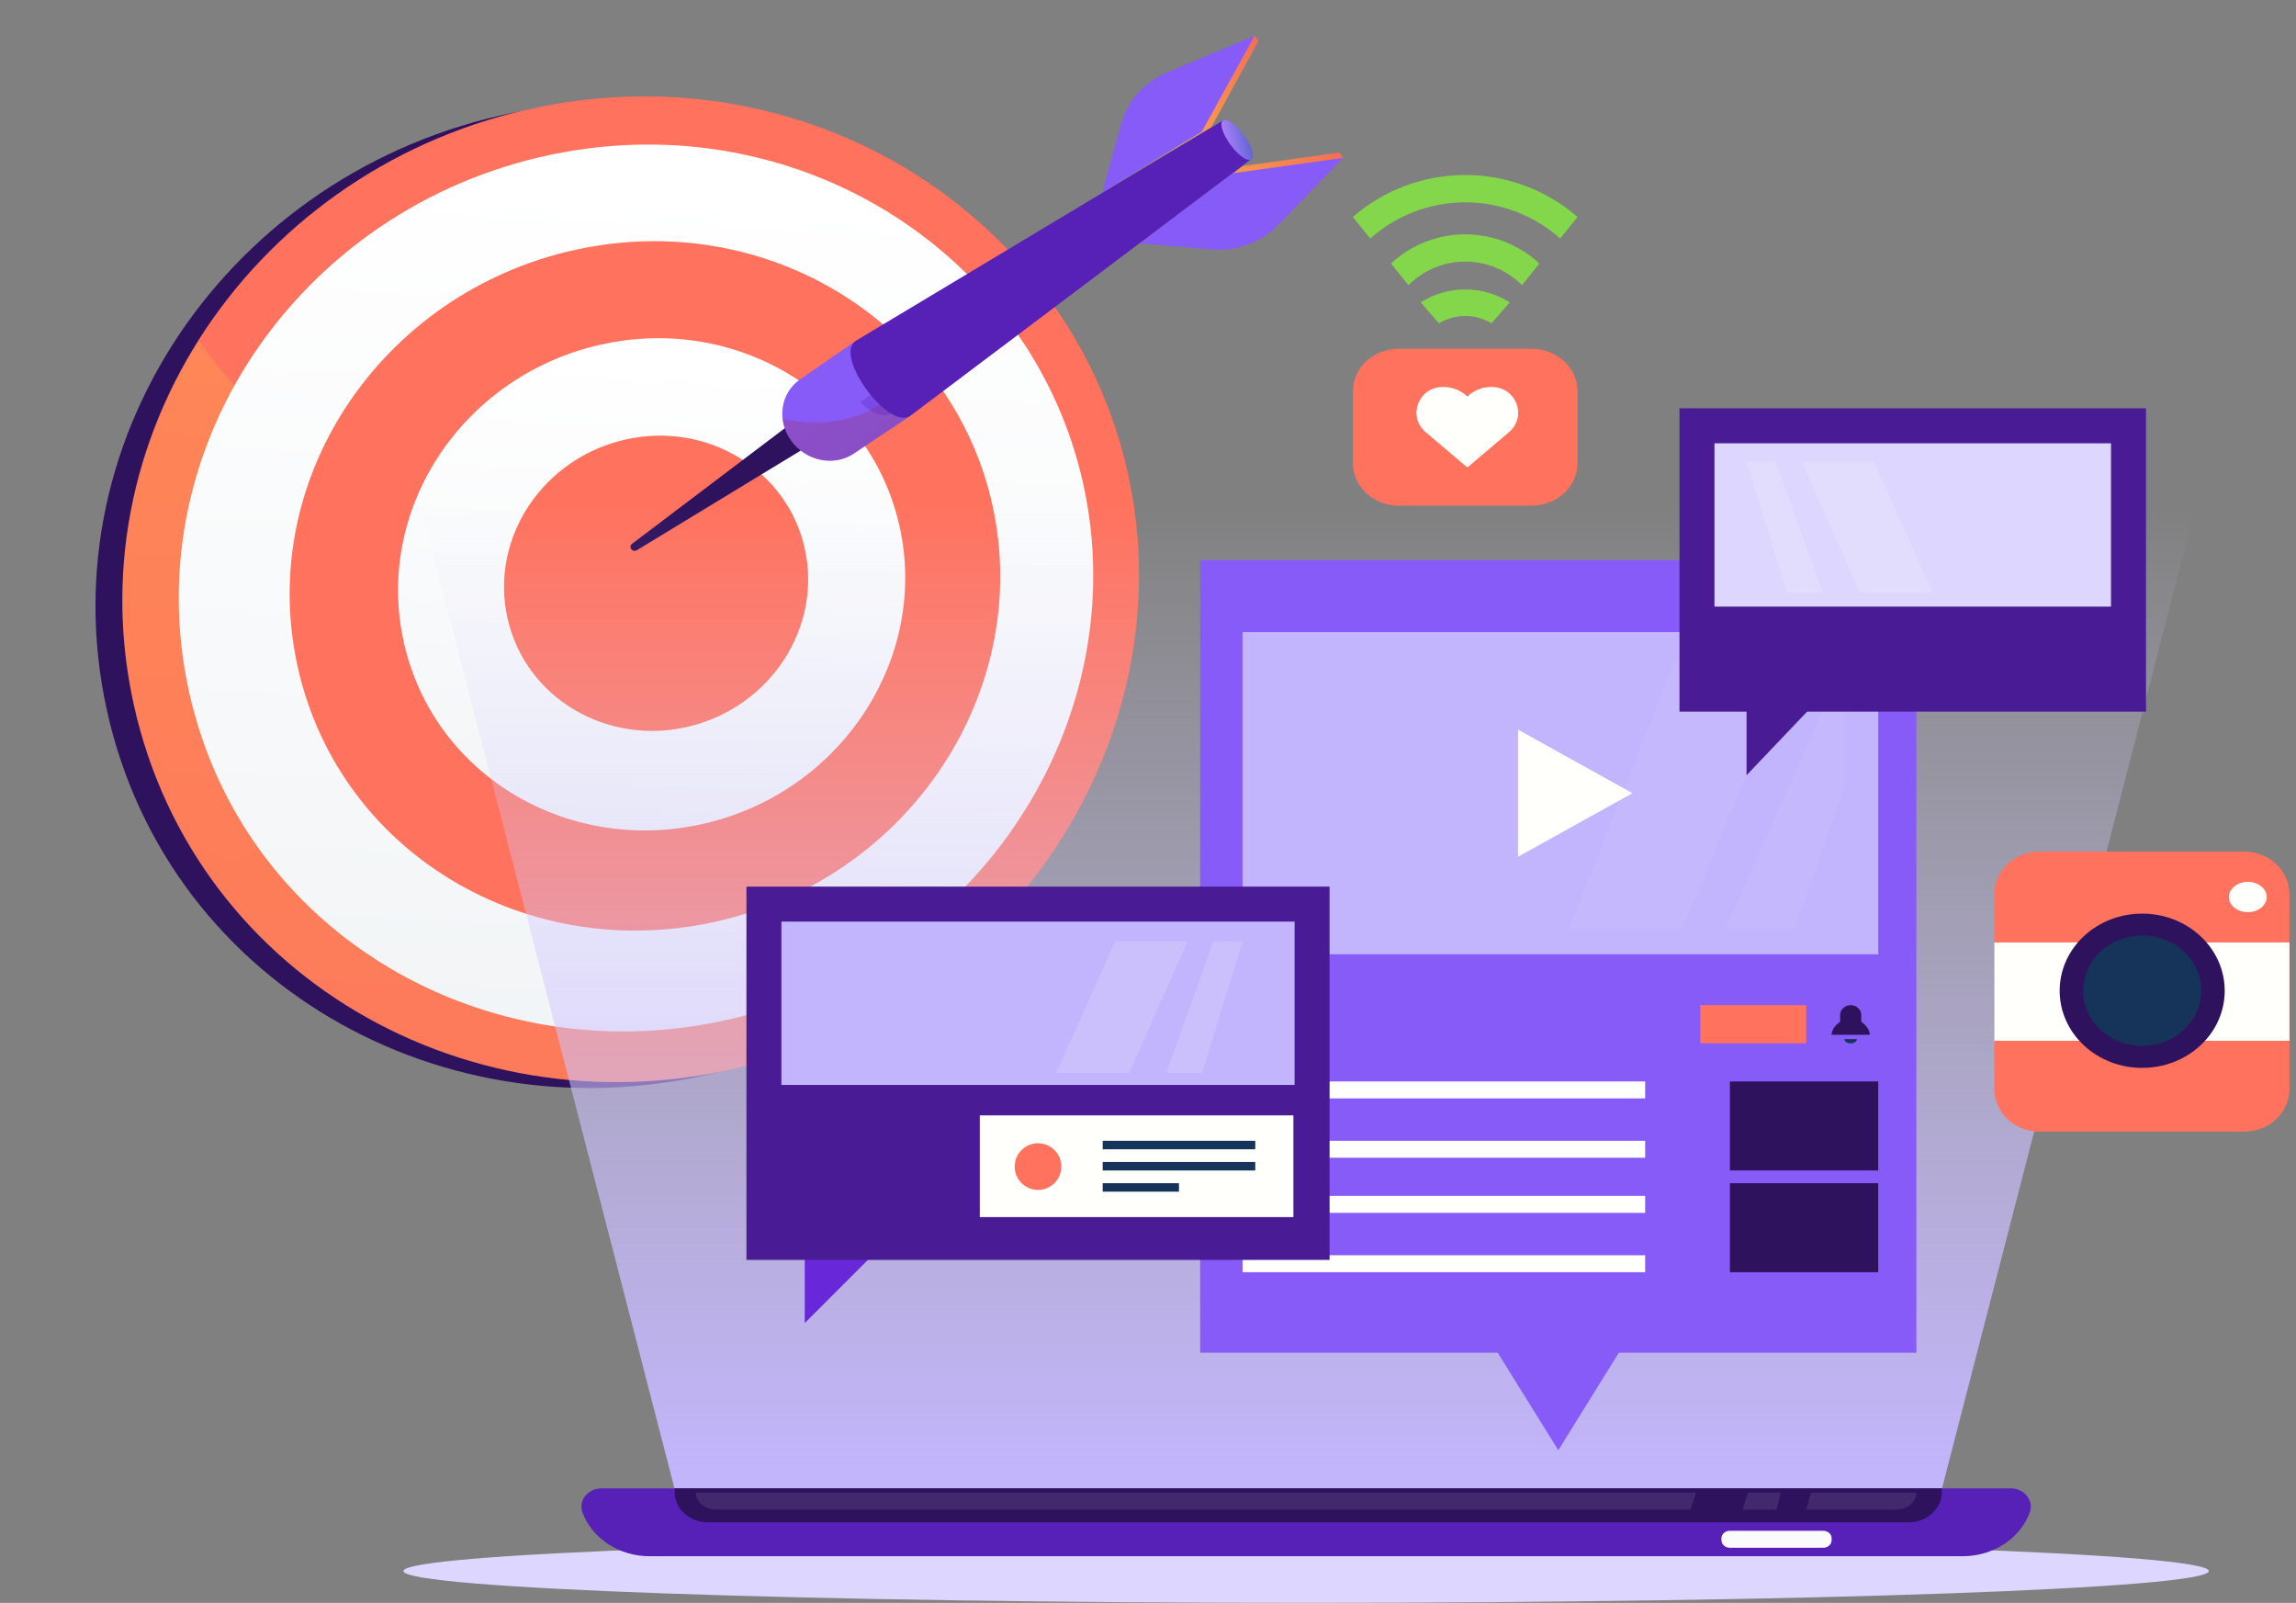 <svg width="245" height="171" viewBox="0 0 245 171" fill="none" xmlns="http://www.w3.org/2000/svg">
<rect x="0" y="0" width="245" height="171" fill="#808080" stroke="none"/>
<path d="M117.5 51.181C123.393 77.874 106.674 105.727 78.677 113.822C48.902 122.43 17.997 105.627 11.408 75.782C4.819 45.937 25.655 17.136 56.146 11.77C84.816 6.724 111.607 24.489 117.5 51.181Z" fill="#2E125E"/>
<path d="M120.366 50.548C126.259 77.241 109.539 105.095 81.543 113.189C51.768 121.797 20.863 104.994 14.274 75.149C7.684 45.304 28.52 16.503 59.012 11.137C87.681 6.092 114.472 23.856 120.366 50.548Z" fill="#FF725E"/>
<g opacity="0.3">
<path d="M87.757 93.869C75.096 85.241 81.703 69.126 67.96 57.929C55.208 47.539 42.156 55.095 28.413 44.209C25.483 41.888 23.129 39.206 21.237 36.332C14.121 47.619 11.229 61.36 14.274 75.149C20.863 104.994 51.768 121.798 81.543 113.189C91.851 110.209 100.608 104.573 107.26 97.373C98.296 98.562 92.113 96.836 87.757 93.869Z" fill="url(#paint0_linear_163_773)"/>
</g>
<path d="M115.596 51.654C120.928 75.805 105.719 100.917 80.416 108.086C53.672 115.664 26.066 100.485 20.17 73.782C14.274 47.079 32.815 21.199 60.138 16.24C85.987 11.547 110.264 27.503 115.596 51.654Z" fill="url(#paint1_linear_163_773)"/>
<path d="M105.904 53.902C110.095 72.888 98.009 92.487 78.163 97.881C57.443 103.513 36.289 91.623 31.757 71.095C27.225 50.567 41.323 30.503 62.391 26.445C82.57 22.558 101.712 34.916 105.904 53.902Z" fill="#FF725E"/>
<path d="M96.001 56.198C99.027 69.906 90.206 83.954 75.91 87.676C61.167 91.514 46.279 82.964 43.079 68.47C39.878 53.975 49.725 39.69 64.644 36.65C79.111 33.702 92.974 42.49 96.001 56.198Z" fill="url(#paint2_linear_163_773)"/>
<path d="M85.881 58.545C87.716 66.86 82.308 75.318 73.657 77.471C64.845 79.664 56.041 74.502 54.143 65.904C52.245 57.306 58.023 48.763 66.898 46.855C75.61 44.982 84.045 50.23 85.881 58.545Z" fill="#FF725E"/>
<path d="M129.232 13.613C129.276 13.555 118.737 19.753 118.737 19.753L120.757 12.438C121.436 9.98 131.369 4.861 133.872 3.813L134.288 4.387L129.232 13.613Z" fill="url(#paint3_linear_163_773)"/>
<path d="M86.588 47.369L67.972 58.69C67.486 58.986 67.005 58.349 67.457 58.007L84.782 44.894C84.896 44.808 85.061 44.829 85.141 44.939L86.664 47.039C86.742 47.146 86.708 47.296 86.588 47.369Z" fill="#2E125E"/>
<path d="M132.615 17.71C132.687 17.69 122.697 25.21 122.697 25.21L130.492 25.855C133.111 26.071 141.458 18.767 143.328 16.845L142.911 16.271L132.615 17.71Z" fill="url(#paint4_linear_163_773)"/>
<path d="M131.449 18.495C131.52 18.475 121.576 25.962 121.576 25.962L129.342 26.613C131.953 26.832 134.548 25.875 136.359 24.012L143.327 16.845L131.449 18.495Z" fill="#875BF7"/>
<path d="M128.235 14.065C128.279 14.007 117.625 20.517 117.625 20.517L119.63 13.227C120.304 10.776 122.115 8.739 124.54 7.723L133.872 3.813L128.235 14.065Z" fill="#875BF7"/>
<path d="M97.123 44.373L91.097 48.395C88.979 49.808 86.002 49.188 84.431 47.023C82.859 44.857 83.267 41.936 85.359 40.488L91.313 36.365L97.123 44.373Z" fill="#875BF7"/>
<g opacity="0.3">
<path d="M90.716 44.586C88.196 45.275 85.723 45.153 83.508 44.675C83.601 45.486 83.904 46.297 84.431 47.023C86.002 49.188 88.979 49.808 91.097 48.395L97.123 44.373L95.417 42.02C94.116 43.167 92.69 44.046 90.716 44.586Z" fill="url(#paint5_linear_163_773)"/>
</g>
<path d="M133.504 16.981L97.123 44.373C94.759 45.923 88.949 37.916 91.313 36.365L130.506 12.849L133.504 16.981Z" fill="#5720B7"/>
<g opacity="0.3">
<path d="M119.204 23.723C111.518 28.382 109.19 27.381 102.873 32.316C97.052 36.865 95.196 40.709 91.772 42.917C92.942 44.021 94.184 44.642 95.009 44.102L131.389 16.71L130.224 15.104C126.174 19.098 122.328 21.828 119.204 23.723Z" fill="#5720B7"/>
</g>
<path d="M132.746 14.435C133.582 15.586 133.931 16.74 133.527 17.013C133.123 17.284 132.121 16.573 131.288 15.425C130.455 14.277 130.105 13.123 130.506 12.849C130.908 12.573 131.911 13.283 132.746 14.435Z" fill="url(#paint6_linear_163_773)"/>
<path d="M71.972 158.783H207.226L234.339 53.868H44.859L71.972 158.783Z" fill="url(#paint7_linear_163_773)"/>
<path d="M139.373 170.993C192.57 170.993 235.695 169.474 235.695 167.601C235.695 165.728 192.57 164.21 139.373 164.21C86.175 164.21 43.05 165.728 43.05 167.601C43.05 169.474 86.175 170.993 139.373 170.993Z" fill="#DDD6FE"/>
<path d="M204.492 59.747H128.067V144.312H204.492V59.747Z" fill="#875BF7"/>
<path d="M200.422 67.435H132.589V101.803H200.422V67.435Z" fill="#C3B5FD"/>
<path d="M166.28 154.713L161.644 147.251L157.009 139.79H166.28H175.55L170.915 147.251L166.28 154.713Z" fill="#875BF7"/>
<path d="M174.193 84.619L168.088 88.011L161.984 91.402V84.619V77.836L168.088 81.228L174.193 84.619Z" fill="#FFFFFB"/>
<path opacity="0.05" d="M178.718 70.6H191.378L179.52 99.09H167.41L178.718 70.6Z" fill="#FFFFFB"/>
<path opacity="0.05" d="M196.804 70.6L184.142 99.09H191.522L196.804 83.907V70.6Z" fill="#FFFFFB"/>
<path d="M192.734 107.23H181.429V111.3H192.734V107.23Z" fill="#FF725E"/>
<path d="M198.61 109.007V108.292C198.61 107.706 198.105 107.23 197.483 107.23C196.86 107.23 196.355 107.706 196.355 108.292V109.007C195.848 109.35 195.448 109.872 195.448 110.396H199.518C199.518 109.872 199.117 109.35 198.61 109.007Z" fill="#2E125E"/>
<path d="M175.55 115.37H132.589V117.179H175.55V115.37Z" fill="#FFFFFB"/>
<path d="M175.55 121.701H132.589V123.51H175.55V121.701Z" fill="#FFFFFB"/>
<path d="M175.55 127.58H132.589V129.389H175.55V127.58Z" fill="#FFFFFB"/>
<path d="M175.55 133.911H132.589V135.72H175.55V133.911Z" fill="#FFFFFB"/>
<path d="M200.422 115.37H184.595V124.867H200.422V115.37Z" fill="#2E125E"/>
<path d="M200.422 126.223H184.595V135.72H200.422V126.223Z" fill="#2E125E"/>
<path d="M209.442 166.019H69.303C66.074 166.019 63.202 164.148 62.16 161.366C61.685 160.099 62.72 158.783 64.191 158.783H214.554C216.025 158.783 217.06 160.099 216.586 161.366C215.543 164.148 212.672 166.019 209.442 166.019Z" fill="#5720B7"/>
<path d="M203.675 162.401H75.523C73.573 162.401 71.992 160.962 71.992 159.187V158.783H207.205V159.187C207.205 160.962 205.625 162.401 203.675 162.401Z" fill="#2E125E"/>
<path d="M194.564 165.114H184.574C184.085 165.114 183.69 164.754 183.69 164.311V164.108C183.69 163.665 184.086 163.305 184.574 163.305H194.564C195.052 163.305 195.448 163.665 195.448 164.108V164.311C195.448 164.754 195.053 165.114 194.564 165.114Z" fill="#FBFAFF"/>
<path opacity="0.1" d="M180.977 159.235H74.253C74.253 160.234 75.225 161.044 76.423 161.044H180.385L180.977 159.235Z" fill="white"/>
<path opacity="0.1" d="M190.021 159.235H186.521L185.951 161.044H189.578L190.021 159.235Z" fill="white"/>
<path opacity="0.1" d="M193.251 159.235L192.734 161.044H202.329C203.524 161.044 204.492 160.234 204.492 159.235H193.251Z" fill="white"/>
<path d="M196.804 110.848C196.804 111.098 197.108 111.3 197.483 111.3C197.858 111.3 198.161 111.098 198.161 110.848H196.804Z" fill="#16345A"/>
<path d="M85.872 141.146V131.65H95.369L90.621 136.398L85.872 141.146Z" fill="#6927DA"/>
<path d="M141.876 94.584H79.65V134.409H141.876V94.584Z" fill="#491C96"/>
<path d="M138.143 98.318H83.383V115.741H138.143V98.318Z" fill="#C3B5FD"/>
<path d="M138.016 118.988H104.552V129.841H138.016V118.988Z" fill="#FFFFFB"/>
<path d="M113.252 124.453C113.252 123.078 112.137 121.964 110.763 121.964C109.388 121.964 108.274 123.078 108.274 124.453C108.274 125.827 109.388 126.942 110.763 126.942C112.137 126.942 113.252 125.827 113.252 124.453Z" fill="#FF725E"/>
<path d="M133.946 121.701H117.666V122.606H133.946V121.701Z" fill="#16345A"/>
<path d="M133.946 123.962H117.666V124.867H133.946V123.962Z" fill="#16345A"/>
<path d="M125.806 126.223H117.666V127.128H125.806V126.223Z" fill="#16345A"/>
<path opacity="0.15" d="M119.015 100.447L112.692 114.466H120.49L126.711 100.447H119.015Z" fill="#FFFFFB"/>
<path opacity="0.15" d="M129.496 100.447L124.449 114.466H128.261L132.589 100.447H129.496Z" fill="#FFFFFB"/>
<path d="M239.509 120.719H217.603C214.958 120.719 212.814 118.685 212.814 116.176V95.393C212.814 92.884 214.958 90.85 217.603 90.85H239.509C242.154 90.85 244.297 92.885 244.297 95.393V116.176C244.298 118.685 242.154 120.719 239.509 120.719Z" fill="#FF725E"/>
<path d="M244.297 100.538H212.814V111.032H244.297V100.538Z" fill="#FFFFFB"/>
<path d="M234.814 111.514C238.253 108.3 238.253 103.091 234.814 99.877C231.375 96.664 225.8 96.664 222.36 99.877C218.921 103.091 218.921 108.301 222.36 111.514C225.8 114.727 231.375 114.727 234.814 111.514Z" fill="#2E125E"/>
<path d="M232.488 110.312C235.222 108.3 235.694 104.598 233.541 102.043C231.388 99.488 227.426 99.048 224.692 101.059C221.958 103.071 221.486 106.773 223.639 109.328C225.792 111.883 229.754 112.323 232.488 110.312Z" fill="#16345A"/>
<path d="M239.857 97.309C240.972 97.309 241.876 96.586 241.876 95.694C241.876 94.802 240.972 94.079 239.857 94.079C238.743 94.079 237.839 94.802 237.839 95.694C237.839 96.586 238.743 97.309 239.857 97.309Z" fill="#FFFFFB"/>
<path d="M191.152 62.46L189.004 58.842L186.856 55.225H191.152H195.448L193.3 58.842L191.152 62.46Z" fill="#FF725E"/>
<path d="M186.368 82.706V73.209H195.413L190.89 77.957L186.368 82.706Z" fill="#491C96"/>
<path d="M179.212 43.558H228.993V75.916H179.212V43.558Z" fill="#491C96"/>
<path d="M182.945 47.292H225.259V64.715H182.945V47.292Z" fill="#DDD6FE"/>
<path opacity="0.15" d="M199.942 49.241L206.266 63.26H198.467L192.247 49.241H199.942Z" fill="#FFFFFB"/>
<path opacity="0.15" d="M189.461 49.241L194.508 63.26H190.697L186.368 49.241H189.461Z" fill="#FFFFFB"/>
<path d="M163.452 53.941H149.246C146.55 53.941 144.365 51.913 144.365 49.412V41.737C144.365 39.236 146.55 37.209 149.246 37.209H163.452C166.147 37.209 168.333 39.236 168.333 41.737V49.412C168.332 51.913 166.147 53.941 163.452 53.941Z" fill="#FF725E"/>
<path d="M161.025 46.099C162.944 44.473 161.861 41.392 159.296 41.282C159.242 41.28 159.188 41.279 159.133 41.279C158.129 41.279 157.223 41.675 156.575 42.311C155.927 41.675 155.02 41.279 154.017 41.279C153.962 41.279 153.907 41.281 153.853 41.283C151.288 41.393 150.207 44.474 152.126 46.1L156.576 49.871L161.025 46.099Z" fill="#FFFFFB"/>
<path d="M156.348 30.878C154.636 30.878 152.972 31.371 151.601 32.259L153.552 34.496C154.369 33.991 155.345 33.711 156.349 33.711C157.353 33.711 158.329 33.99 159.146 34.495L161.097 32.258C159.725 31.371 158.061 30.878 156.348 30.878Z" fill="#84D64A"/>
<path d="M156.349 24.999C153.398 24.999 150.55 26.127 148.435 28.113L150.294 30.426C151.872 28.823 154.069 27.905 156.349 27.905C158.63 27.905 160.826 28.823 162.404 30.426L164.263 28.113C162.148 26.127 159.3 24.999 156.349 24.999Z" fill="#84D64A"/>
<path d="M156.349 18.668C151.924 18.668 147.645 20.282 144.365 23.143L146.213 25.451C148.965 22.982 152.594 21.585 156.349 21.585C160.104 21.585 163.733 22.982 166.485 25.451L168.333 23.143C165.053 20.282 160.773 18.668 156.349 18.668Z" fill="#84D64A"/>
<defs>
<linearGradient id="paint0_linear_163_773" x1="65.735" y1="12.419" x2="58.422" y2="170.08" gradientUnits="userSpaceOnUse">
<stop stop-color="#FFC444"/>
<stop offset="0.996" stop-color="#F36F56"/>
</linearGradient>
<linearGradient id="paint1_linear_163_773" x1="71.424" y1="19.584" x2="64.987" y2="158.359" gradientUnits="userSpaceOnUse">
<stop stop-color="white"/>
<stop offset="0.996" stop-color="#EBEFF2"/>
</linearGradient>
<linearGradient id="paint2_linear_163_773" x1="71.512" y1="38.392" x2="67.939" y2="115.413" gradientUnits="userSpaceOnUse">
<stop stop-color="white"/>
<stop offset="0.996" stop-color="#EBEFF2"/>
</linearGradient>
<linearGradient id="paint3_linear_163_773" x1="117.35" y1="17.986" x2="134.456" y2="4.556" gradientUnits="userSpaceOnUse">
<stop stop-color="#FFC444"/>
<stop offset="0.996" stop-color="#F36F56"/>
</linearGradient>
<linearGradient id="paint4_linear_163_773" x1="124.399" y1="27.378" x2="141.246" y2="14.15" gradientUnits="userSpaceOnUse">
<stop stop-color="#FFC444"/>
<stop offset="0.996" stop-color="#F36F56"/>
</linearGradient>
<linearGradient id="paint5_linear_163_773" x1="84.957" y1="38.492" x2="96.235" y2="53.774" gradientUnits="userSpaceOnUse">
<stop stop-color="#AB316D"/>
<stop offset="1" stop-color="#792D3D"/>
</linearGradient>
<linearGradient id="paint6_linear_163_773" x1="130.735" y1="15.213" x2="133.299" y2="14.647" gradientUnits="userSpaceOnUse">
<stop stop-color="#AA80F9"/>
<stop offset="0.996" stop-color="#6165D7"/>
</linearGradient>
<linearGradient id="paint7_linear_163_773" x1="139.599" y1="53.868" x2="139.599" y2="158.783" gradientUnits="userSpaceOnUse">
<stop stop-color="#DDD6FE" stop-opacity="0"/>
<stop offset="1" stop-color="#C3B5FD"/>
</linearGradient>
</defs>
</svg>
